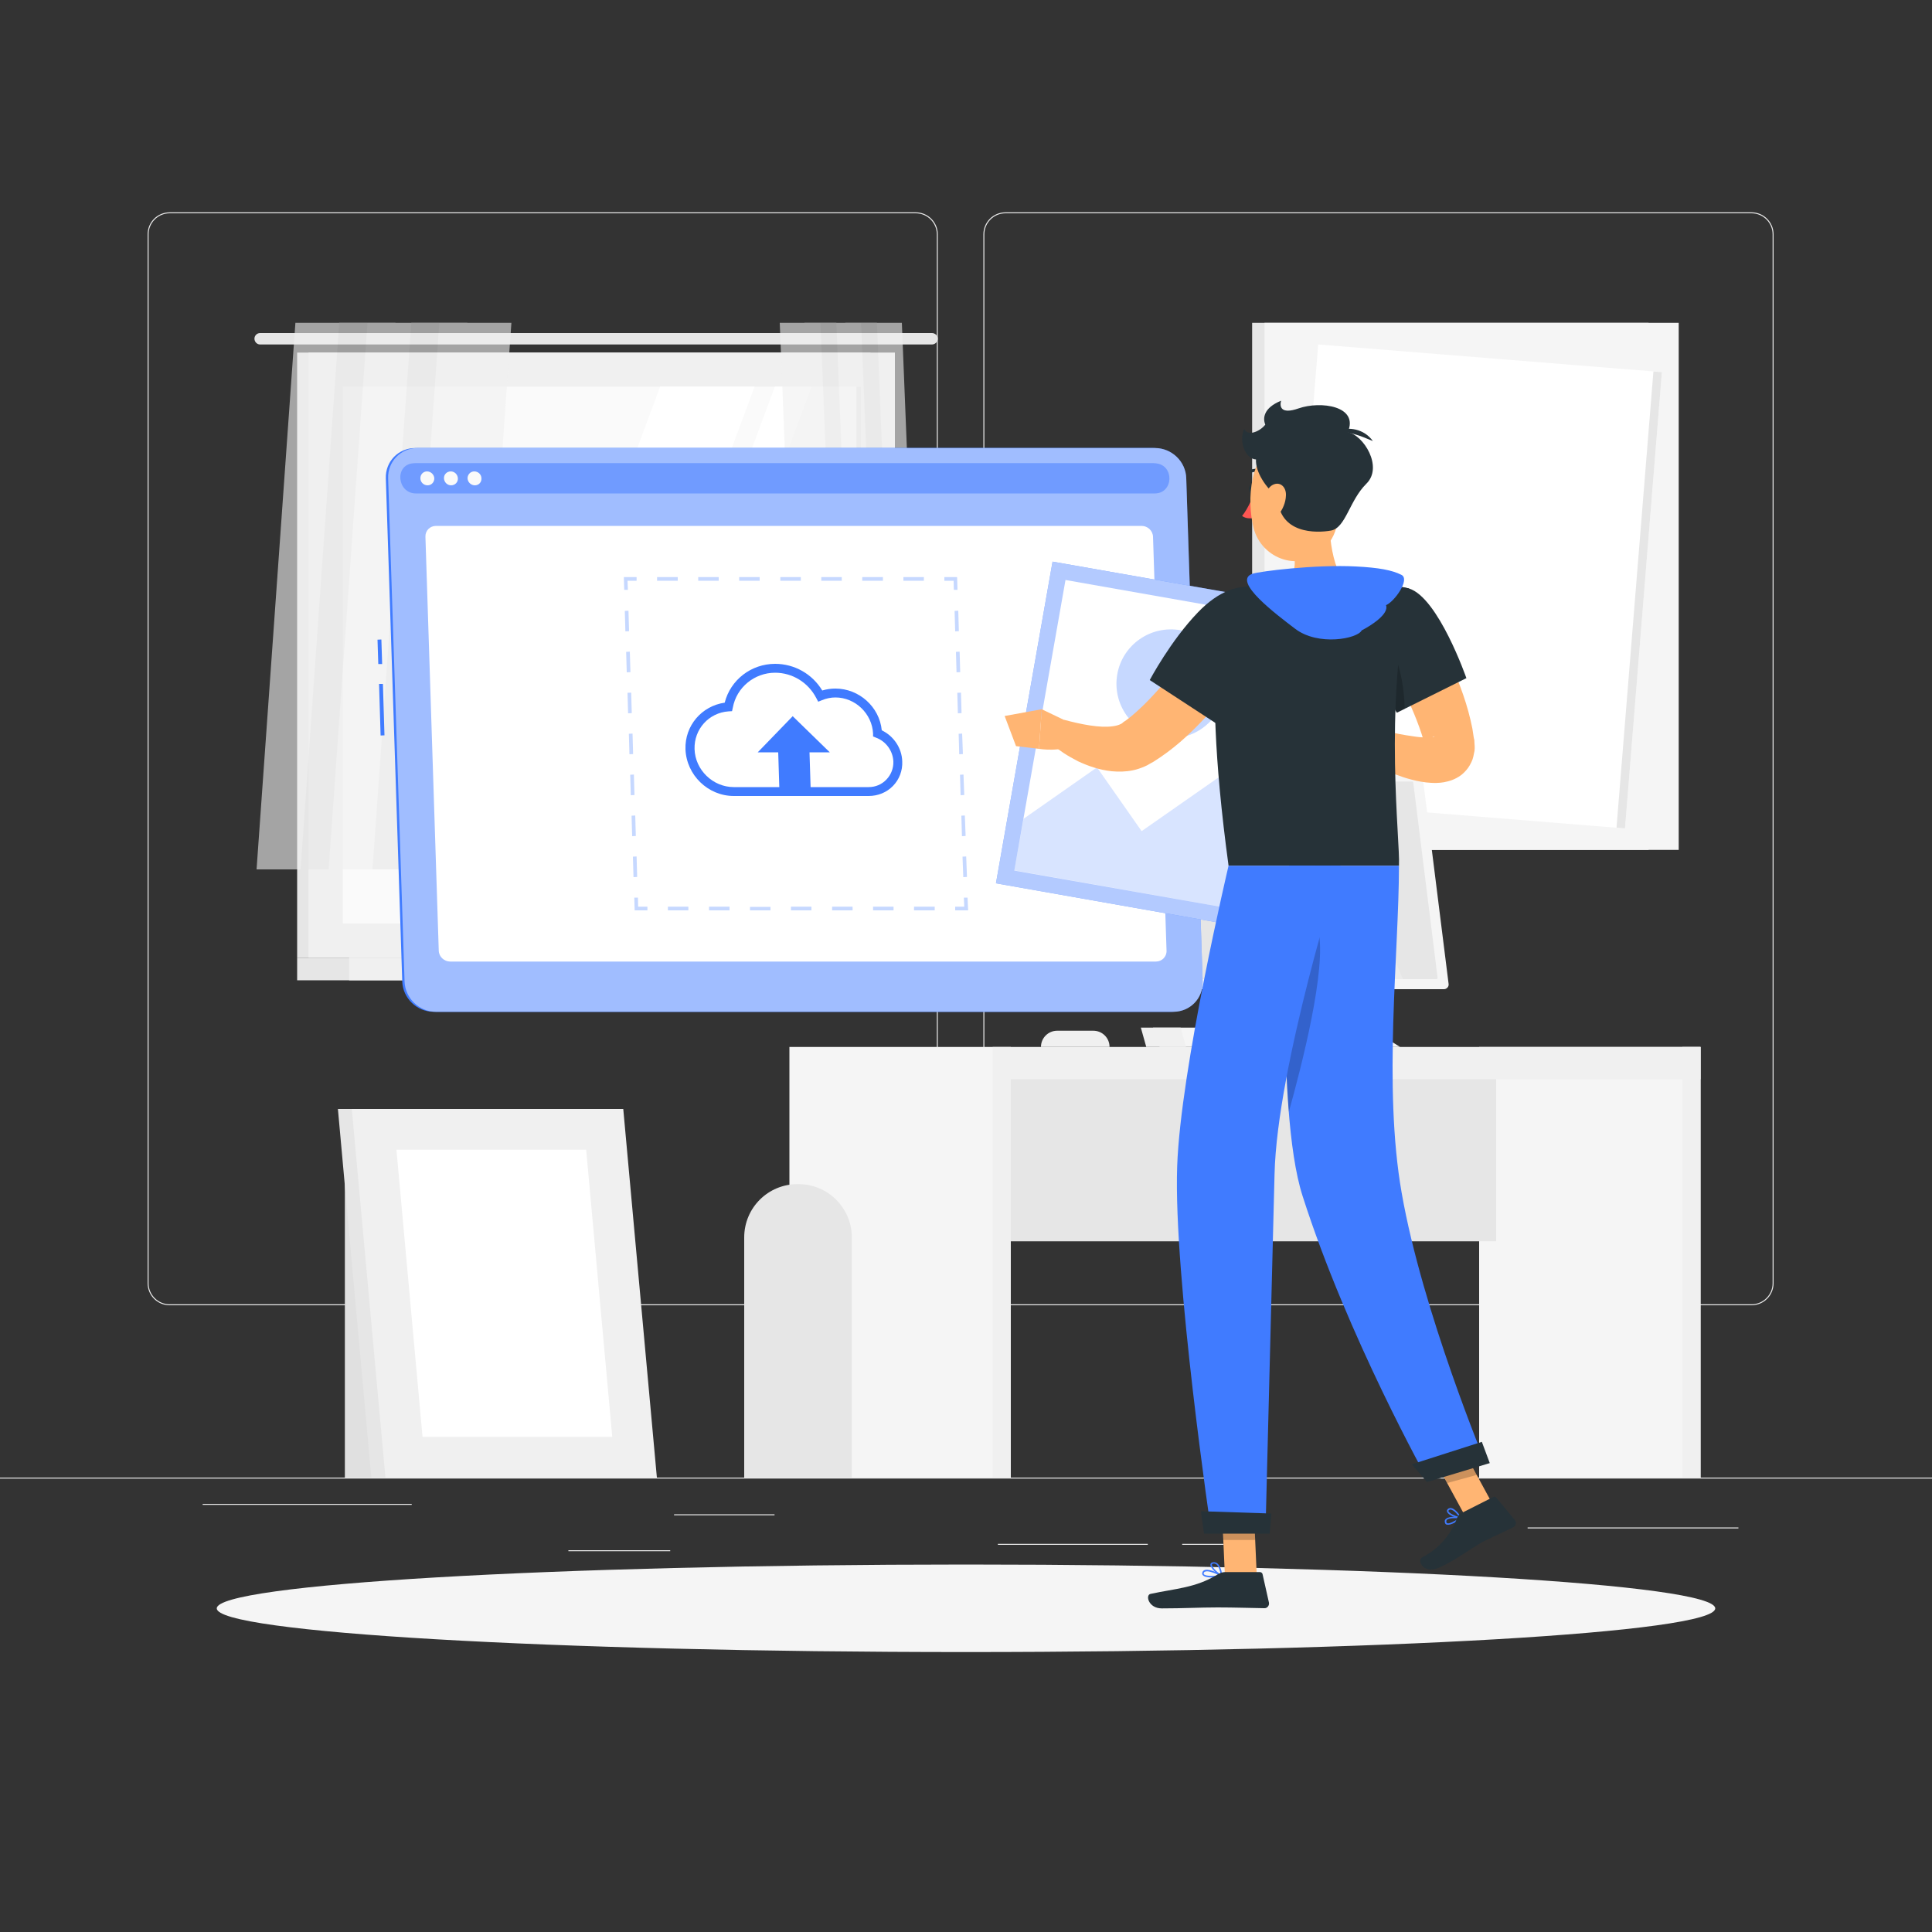 <svg version="1.2" xmlns="http://www.w3.org/2000/svg" viewBox="0 0 1000 1000" width="500" height="500">
	<rect x="0" y="0" width="1000" height="1000" fill="#333333" stroke="none"/>
	<title>3129491</title>
	<style>
		.s0 { fill: #ebebeb } 
		.s1 { fill: #e6e6e6 } 
		.s2 { fill: #f0f0f0 } 
		.s3 { fill: #fafafa } 
		.s4 { fill: #ffffff } 
		.s5 { fill: #f5f5f5 } 
		.s6 { fill: #e0e0e0 } 
		.s7 { fill: #407bff } 
		.s8 { opacity: .5;fill: #ffffff } 
		.s9 { opacity: .5;fill: #407bff } 
		.s10 { fill: #ffb573 } 
		.s11 { opacity: .6;fill: #ffffff } 
		.s12 { opacity: .3;fill: #407bff } 
		.s13 { opacity: .2;fill: #407bff } 
		.s14 { fill: #263238 } 
		.s15 { fill: #ff5652 } 
		.s16 { opacity: .2;fill: #000000 } 
	</style>
	<g id="Background Complete">
		<g id="&lt;Group&gt;">
			<g id="&lt;Group&gt;">
				<path id="&lt;Path&gt;" class="s0" d="m1000 765.3h-1000v-0.5h1000z"/>
				<path id="&lt;Compound Path&gt;" fill-rule="evenodd" class="s0" d="m474 675.6h-386.2c-6.3 0-11.4-5.1-11.4-11.4v-542.9c0-6.3 5.1-11.4 11.4-11.4h386.2c6.3 0 11.4 5.1 11.4 11.4v542.9c0 6.3-5.1 11.4-11.4 11.4zm-386.2-565.2c-6 0-10.9 4.9-10.9 10.9v542.9c0 6 4.9 10.9 10.9 10.9h386.2c6 0 10.9-4.9 10.9-10.9v-542.9c0-6-4.9-10.9-10.9-10.9z"/>
				<path id="&lt;Compound Path&gt;" fill-rule="evenodd" class="s0" d="m906.6 675.6h-386.2c-6.3 0-11.4-5.1-11.4-11.4v-542.9c0-6.3 5.1-11.4 11.4-11.4h386.2c6.3 0 11.4 5.1 11.4 11.4v542.9c0 6.3-5.1 11.4-11.4 11.4zm-386.2-565.2c-6 0-10.9 4.9-10.9 10.9v542.9c0 6 4.9 10.9 10.9 10.9h386.2c6 0 10.9-4.9 10.9-10.9v-542.9c0-6-4.9-10.9-10.9-10.9z"/>
			</g>
			<g id="&lt;Group&gt;">
				<path id="&lt;Path&gt;" class="s0" d="m348.9 784.3h52v-0.5h-52z"/>
				<path id="&lt;Path&gt;" class="s0" d="m104.9 778.9h108.2v-0.5h-108.2z"/>
				<path id="&lt;Path&gt;" class="s0" d="m294.2 802.9h52.7v-0.5h-52.7z"/>
				<path id="&lt;Path&gt;" class="s0" d="m516.5 799.6h77.6v-0.5h-77.6z"/>
				<path id="&lt;Path&gt;" class="s0" d="m611.9 799.6h21.4v-0.5h-21.4z"/>
				<path id="&lt;Path&gt;" class="s0" d="m790.7 791.1h109.1v-0.5h-109.1z"/>
			</g>
		</g>
		<g id="&lt;Group&gt;">
			<g id="&lt;Group&gt;">
				<g id="&lt;Group&gt;">
					<path id="&lt;Path&gt;" class="s1" d="m450.6 495.7h-296.8v-313.2h296.8z"/>
					<path id="&lt;Path&gt;" class="s1" d="m482.4 172.4h-347.8c-1.6 0-2.9 1.3-2.9 2.9 0 1.6 1.3 3 2.9 3h347.8c1.6 0 3-1.4 3-3 0-1.6-1.4-2.9-3-2.9z"/>
					<path id="&lt;Path&gt;" class="s2" d="m463.2 495.7h-303.5v-313.2h303.5z"/>
					<path id="&lt;Path&gt;" class="s1" d="m450.6 495.7h-296.8v11.7h296.8z"/>
					<path id="&lt;Path&gt;" class="s2" d="m484.2 495.7h-303.5v11.7h303.5z"/>
					<path id="&lt;Path&gt;" class="s3" d="m177.4 478v-277.9h268.2v277.9z"/>
					<path id="&lt;Path&gt;" class="s4" d="m238.2 478l103.5-277.9h48.9l-103.5 277.9z"/>
					<path id="&lt;Path&gt;" class="s4" d="m297.6 478l103.5-277.9h19l-103.5 277.9z"/>
					<path id="&lt;Path&gt;" class="s1" d="m443.3 478v-277.9h2.3v277.9z"/>
				</g>
				<g id="&lt;Group&gt;" style="opacity: .6">
					<path id="&lt;Path&gt;" class="s2" d="m170.1 450h-37.3l20.1-282.9h37.3z"/>
					<path id="&lt;Path&gt;" class="s1" d="m184.6 450h-29l20-282.9h29.1z"/>
					<path id="&lt;Path&gt;" class="s2" d="m207.3 450h-37.2l20.1-282.9h37.2z"/>
					<path id="&lt;Path&gt;" class="s1" d="m221.9 450h-29.1l20.1-282.9h29z"/>
					<path id="&lt;Path&gt;" class="s2" d="m244.6 450h-37.3l20.1-282.9h37.3z"/>
				</g>
				<g id="&lt;Group&gt;" style="opacity: .6">
					<path id="&lt;Path&gt;" class="s2" d="m457.1 450h21l-11.3-282.9h-21.1z"/>
					<path id="&lt;Path&gt;" class="s1" d="m448.9 450h16.4l-11.4-282.9h-16.4z"/>
					<path id="&lt;Path&gt;" class="s2" d="m436 450h21.1l-11.4-282.9h-21z"/>
					<path id="&lt;Path&gt;" class="s1" d="m427.8 450h16.4l-11.3-282.9h-16.5z"/>
					<path id="&lt;Path&gt;" class="s2" d="m414.9 450h21.1l-11.3-282.9h-21.1z"/>
				</g>
			</g>
			<g id="&lt;Group&gt;">
				<g id="&lt;Group&gt;">
					<path id="&lt;Path&gt;" class="s1" d="m853.3 439.9h-205.2v-272.8h205.2z"/>
					<path id="&lt;Path&gt;" class="s5" d="m868.9 439.9h-214.4v-272.8h214.4z"/>
					<path id="&lt;Path&gt;" class="s4" d="m860.2 192.6l-177.9-14.3-19.1 236.1 177.9 14.4z"/>
					<path id="&lt;Path&gt;" class="s1" d="m860.2 192.6l-4.4-0.3-19.1 236.1 4.4 0.4z"/>
				</g>
			</g>
			<g id="&lt;Group&gt;">
				<g id="&lt;Group&gt;">
					<path id="&lt;Path&gt;" class="s5" d="m880.2 764.8h-114.6v-222.9h114.6z"/>
					<path id="&lt;Path&gt;" class="s2" d="m880.2 764.8h-9.4v-222.9h9.4z"/>
					<path id="&lt;Path&gt;" class="s1" d="m510.5 642.5h263.9v-94.3h-263.9z"/>
					<path id="&lt;Path&gt;" class="s2" d="m523.2 558.6h357v-16.7h-357z"/>
					<path id="&lt;Path&gt;" class="s5" d="m523.2 764.8h-114.6v-222.9h114.6z"/>
					<path id="&lt;Path&gt;" class="s1" d="m440.9 764.8h-55.7v-124.3c0-15.3 12.3-27.6 27.6-27.6h0.5c15.2 0 27.6 12.3 27.6 27.6z"/>
					<path id="&lt;Path&gt;" class="s2" d="m523.2 764.8h-9.4v-222.9h9.4z"/>
				</g>
				<g id="&lt;Group&gt;">
					<path id="&lt;Path&gt;" class="s2" d="m652.2 541.9h-24.7l6-48.2h24.8z"/>
					<path id="&lt;Path&gt;" class="s5" d="m657.7 541.9h-24.7l6-48.2h24.7z"/>
					<path id="&lt;Path&gt;" class="s2" d="m660.7 517.8h-24.7l3-24.1h24.7z"/>
					<path id="&lt;Path&gt;" class="s2" d="m569.9 512h174.9c1.4 0 2.6-1.3 2.4-2.7l-13.5-107.8c-0.2-1.3-1.2-2.2-2.4-2.2h-174.9c-1.5 0-2.6 1.3-2.4 2.8l13.4 107.8c0.2 1.2 1.2 2.1 2.5 2.1z"/>
					<path id="&lt;Path&gt;" class="s5" d="m572.5 512h174.9c1.4 0 2.6-1.3 2.4-2.7l-13.5-107.8c-0.2-1.3-1.2-2.2-2.4-2.2h-174.9c-1.5 0-2.6 1.3-2.4 2.8l13.4 107.8c0.2 1.2 1.2 2.1 2.5 2.1z"/>
					<path id="&lt;Path&gt;" class="s1" d="m744.1 506.1l-12.6-101c0-0.3-0.3-0.6-0.7-0.6h-167.9c-0.4 0-0.7 0.4-0.7 0.8l12.6 100.9c0.1 0.4 0.4 0.6 0.7 0.6h168c0.4 0 0.7-0.3 0.6-0.7z"/>
					<path id="&lt;Path&gt;" class="s0" d="m726.2 506.8l-44.4-102.3h-38.9l44.4 102.3z"/>
					<path id="&lt;Path&gt;" class="s0" d="m679.8 506.8l-44.4-102.3h-14l44.4 102.3z"/>
					<path id="&lt;Path&gt;" class="s5" d="m643.9 537.3h32.3c2.2 0 4 1.8 4 4.1v0.5h-40.3v-0.5c0-2.3 1.8-4.1 4-4.1z"/>
					<path id="&lt;Path&gt;" class="s2" d="m621.3 537.3h19.3c2.2 0 4 1.8 4 4.1v0.5h-27.3v-0.5c0-2.3 1.8-4.1 4-4.1z"/>
				</g>
				<g id="&lt;Group&gt;">
					<path id="&lt;Path&gt;" class="s5" d="m724.7 541.9h-124.5l-3.4-10h111.7z"/>
					<path id="&lt;Path&gt;" class="s2" d="m613.9 541.9h-20.6l-2.8-10h20.6z"/>
				</g>
				<path id="&lt;Path&gt;" class="s2" d="m547.2 533.5h18.7c4.6 0 8.4 3.7 8.4 8.4h-35.5c0-4.7 3.8-8.4 8.4-8.4z"/>
			</g>
			<g id="&lt;Group&gt;">
				<path id="&lt;Path&gt;" class="s6" d="m178.5 764.8h34.7v-161.5h-34.7z"/>
				<path id="&lt;Path&gt;" class="s1" d="m332.7 764.8h-140.5l-17.3-190.8h140.4z"/>
				<path id="&lt;Path&gt;" class="s2" d="m340 764.8h-140.5l-17.4-190.8h140.5z"/>
				<path id="&lt;Path&gt;" class="s4" d="m218.7 743.7l-13.5-148.6h98.2l13.5 148.6z"/>
			</g>
		</g>
	</g>
	<g id="Shadow">
		<path id="&lt;Path&gt; 54 " class="s5" d="m887.8 832.5c0 12.5-173.6 22.6-387.8 22.6-214.2 0-387.8-10.1-387.8-22.6 0-12.5 173.6-22.7 387.8-22.7 214.2 0 387.8 10.2 387.8 22.7z"/>
	</g>
	<g id="Upload Window">
		<g id="&lt;Group&gt;">
			<g id="&lt;Group&gt;">
				<g id="&lt;Group&gt;">
					<path id="&lt;Path&gt;" class="s7" d="m197 380.7l-0.8-26.7h2l0.8 26.6z"/>
					<path id="&lt;Path&gt;" class="s7" d="m195.8 343.7l-0.4-12.6 2-0.1 0.4 12.7z"/>
					<path id="&lt;Path&gt;" class="s7" d="m224.4 523.7h381.7c8.7 0 15.5-7 15.2-15.7l-8.5-260.4c-0.3-8.7-7.6-15.7-16.2-15.7h-381.7c-8.7 0-15.5 7-15.2 15.7l8.5 260.4c0.3 8.7 7.6 15.7 16.2 15.7z"/>
					<g id="&lt;Group&gt;">
						<g id="&lt;Group&gt;">
							<path id="&lt;Path&gt;" class="s7" d="m225.6 523.7h381.7c8.7 0 15.5-7 15.2-15.7l-8.5-260.4c-0.2-8.7-7.5-15.7-16.2-15.7h-381.7c-8.6 0-15.5 7-15.2 15.7l8.5 260.4c0.3 8.7 7.6 15.7 16.2 15.7z"/>
							<path id="&lt;Path&gt;" class="s8" d="m225.6 523.7h381.7c8.7 0 15.5-7 15.2-15.7l-8.5-260.4c-0.2-8.7-7.5-15.7-16.2-15.7h-381.7c-8.6 0-15.5 7-15.2 15.7l8.5 260.4c0.3 8.7 7.6 15.7 16.2 15.7z"/>
						</g>
						<path id="&lt;Path&gt;" class="s9" d="m596.9 239.7h-381.8q-0.6 0-1.3 0.1c-9.7 0.8-8.3 15.6 1.5 15.6h382.4c9.8 0 10.3-14.8 0.4-15.6q-0.6-0.1-1.2-0.1z"/>
						<path id="&lt;Path&gt;" class="s3" d="m224.8 247.6c0 2-1.5 3.6-3.5 3.6-2 0-3.7-1.6-3.7-3.6-0.1-2 1.5-3.6 3.4-3.6 2 0 3.7 1.6 3.8 3.6z"/>
						<path id="&lt;Path&gt;" class="s3" d="m237 247.6c0.1 2-1.5 3.6-3.5 3.6-2 0-3.6-1.6-3.7-3.6-0.1-2 1.5-3.6 3.5-3.6 2 0 3.6 1.6 3.7 3.6z"/>
						<path id="&lt;Path&gt;" class="s3" d="m249.2 247.6c0.1 2-1.4 3.6-3.4 3.6-2 0-3.7-1.6-3.8-3.6 0-2 1.5-3.6 3.5-3.6 2 0 3.7 1.6 3.7 3.6z"/>
					</g>
					<path id="&lt;Path&gt;" class="s4" d="m233 497.7h365.3c3.1 0 5.6-2.5 5.5-5.6l-7-214.3c-0.1-3.1-2.8-5.6-5.9-5.6h-365.2c-3.2 0-5.6 2.5-5.5 5.6l6.9 214.3c0.1 3.1 2.8 5.6 5.9 5.6z"/>
					<g id="&lt;Group&gt;" style="opacity: .3">
						<path id="&lt;Path&gt;" class="s7" d="m501.1 471.2h-6.7v-1.9h4.7l-0.2-4.7h1.9z"/>
						<path id="&lt;Compound Path&gt;" class="s7" d="m483.8 471.2h-10.7v-1.9h10.7zm-21.3 0h-10.6v-1.9h10.6zm-21.2 0h-10.6v-1.9h10.6zm-21.3 0h-10.6v-1.9h10.6zm-21.2 0h-10.6v-1.8h10.6zm-21.2 0h-10.6v-1.9h10.6zm-21.3 0h-10.6v-1.9h10.6z"/>
						<path id="&lt;Path&gt;" class="s7" d="m335.1 471.2h-6.6l-0.2-6.6h1.9l0.1 4.7h4.8z"/>
						<path id="&lt;Compound Path&gt;" class="s7" d="m327.9 454l-0.3-10.6 1.9-0.1 0.3 10.6zm-0.7-21.2l-0.3-10.6 1.9-0.1 0.3 10.6zm-0.7-21.2l-0.3-10.6 1.9-0.1 0.3 10.6zm-0.7-21.2l-0.3-10.6 1.9-0.1 0.3 10.6zm-0.7-21.2l-0.3-10.6 1.9-0.1 0.3 10.6zm-0.7-21.2l-0.3-10.6 1.9-0.1 0.3 10.6zm-0.7-21.2l-0.3-10.6 1.9-0.1 0.3 10.6z"/>
						<path id="&lt;Path&gt;" class="s7" d="m323.1 305.3l-0.2-6.6h6.6v1.9h-4.7l0.2 4.7z"/>
						<path id="&lt;Compound Path&gt;" class="s7" d="m478.2 300.6h-10.6v-1.9h10.6zm-21.2 0h-10.7v-1.9h10.7zm-21.3 0h-10.6v-1.9h10.6zm-21.2 0h-10.6v-1.9h10.6zm-21.3 0h-10.6v-1.9h10.6zm-21.2 0h-10.6v-1.9h10.6zm-21.2 0h-10.7v-1.9h10.7z"/>
						<path id="&lt;Path&gt;" class="s7" d="m493.7 305.3l-0.1-4.7h-4.8v-1.9h6.6l0.2 6.6z"/>
						<path id="&lt;Compound Path&gt;" class="s7" d="m498.6 454l-0.4-10.6 1.9-0.1 0.4 10.6zm-0.7-21.2l-0.3-10.6 1.8-0.1 0.4 10.6zm-0.7-21.2l-0.3-10.6 1.8-0.1 0.4 10.6zm-0.7-21.2l-0.3-10.6 1.8-0.1 0.4 10.6zm-0.7-21.2l-0.3-10.6 1.9-0.1 0.3 10.6zm-0.7-21.2l-0.3-10.6 1.9-0.1 0.3 10.6zm-0.7-21.2l-0.3-10.6 1.9-0.1 0.3 10.6z"/>
					</g>
				</g>
			</g>
			<g id="&lt;Group&gt;">
				<path id="&lt;Compound Path&gt;" fill-rule="evenodd" class="s7" d="m449.6 412h-69.8c-13.3 0-24.5-10.8-25-24.2-0.4-12.2 8.4-22.4 20.3-24.1 3-11.8 13.7-20.1 26.1-20.1 10 0 19.2 5.2 24.4 13.8q3.3-1 6.8-1c12.3 0 22.8 9.5 24 21.6 6.2 3 10.4 9.2 10.6 16.1 0.2 4.8-1.5 9.3-4.8 12.7-3.3 3.4-7.8 5.2-12.6 5.2zm-48.4-63.8c-10.7 0-20 7.6-21.9 18.1l-0.4 1.8-1.8 0.1c-10.2 0.7-17.9 9.2-17.6 19.5 0.3 10.8 9.5 19.7 20.3 19.7h69.8c3.6 0 6.8-1.4 9.2-3.9 2.4-2.5 3.7-5.8 3.6-9.3-0.2-5.5-3.8-10.5-9-12.4l-1.5-0.6v-1.5c-0.5-10.3-9.2-18.7-19.5-18.7-2.4 0-4.7 0.5-6.9 1.4l-2 0.8-1-1.9c-4.2-8.1-12.4-13.1-21.3-13.1z"/>
				<path id="&lt;Path&gt;" class="s7" d="m429.5 389.4l-19.2-18.7-18.1 18.7h10.6l0.6 19.2h16.2l-0.6-19.2z"/>
			</g>
		</g>
	</g>
	<g id="Character">
		<g id="&lt;Group&gt;">
			<path id="&lt;Path&gt;" class="s10" d="m733.9 313.6c1.8 2.7 3.3 4.9 4.8 7.4q2.3 3.6 4.4 7.4 4.2 7.4 7.8 15.2c2.4 5.3 4.6 10.6 6.5 16.2 1.9 5.5 3.5 11.3 4.7 17.3l0.7 4.6 0.1 0.5 0.2 0.8c0 0.7 0.1 1.3 0.1 2 0.1 0.8 0.1 1.5 0.1 2.4l-0.1 1.3-0.3 1.4c-0.1 0.8-0.4 1.9-0.7 2.9-0.4 1-0.8 2-1.4 3-1.1 2-2.8 3.8-4.4 5.1-3.5 2.6-6.6 3.3-9.1 3.8-2.5 0.4-4.5 0.4-6.5 0.3-1.9-0.1-3.6-0.3-5.3-0.6-3.3-0.6-6.3-1.4-9.1-2.3-5.7-1.9-11-4.2-16.1-6.6-5.1-2.5-10-5.2-14.8-8.3l5.7-12.8c10.1 2.5 20.6 5.2 30.2 6.5 2.4 0.4 4.7 0.6 6.8 0.6 2 0.1 3.9-0.2 4.3-0.5 0.1-0.1-0.4-0.2-1.7 0.7-0.6 0.4-1.3 1.2-1.8 2-0.3 0.4-0.5 0.7-0.6 1.2-0.2 0.3-0.2 0.7-0.3 0.9l-0.1 0.7c0 0.2-0.1 0.2-0.1 0.3 0 0.1 0 0 0 0.1 0 0-0.1-0.2-0.1-0.3l-0.1-0.4-0.9-3.4c-2.7-9-6.6-18.2-11.2-27.2-2.3-4.5-4.8-8.9-7.3-13.4-1.3-2.2-2.6-4.4-3.9-6.5-1.2-2.2-2.7-4.5-3.8-6.3z"/>
			<path id="&lt;Path&gt;" class="s10" d="m703.6 375.6l-8.7-8.6-8.6 19.2c0 0 8.1 4.5 15.4 1.2z"/>
			<path id="&lt;Path&gt;" class="s10" d="m682.1 360.1l-6.4 16.2 10.6 9.9 8.6-19.2z"/>
			<g id="&lt;Group&gt;">
				<g id="&lt;Group&gt;">
					<path id="&lt;Path&gt;" class="s7" d="m682 486.6l-166.5-29.4 29.3-166.5 166.6 29.3z"/>
					<path id="&lt;Path&gt;" class="s11" d="m682 486.6l-166.5-29.4 29.3-166.5 166.6 29.3z"/>
				</g>
				<path id="&lt;Path&gt;" class="s4" d="m675.4 477l-150.4-26.4 26.5-150.4 150.3 26.5z"/>
				<path id="&lt;Path&gt;" class="s12" d="m633.8 358.8c-2.7 15.3-17.3 25.6-32.6 22.9-15.3-2.7-25.6-17.3-22.9-32.7 2.7-15.3 17.3-25.5 32.7-22.8 15.3 2.7 25.5 17.3 22.8 32.6z"/>
				<path id="&lt;Path&gt;" class="s13" d="m641.3 395l-50.4 35.2-23.1-33-38 26.6-4.8 26.7 150.3 26.5 4.8-26.7z"/>
			</g>
			<path id="&lt;Path&gt;" class="s14" d="m649.6 253c0 1.4-0.7 2.5-1.5 2.5-0.9 0-1.6-1.1-1.7-2.4 0-1.3 0.7-2.4 1.6-2.4 0.8-0.1 1.6 1 1.6 2.3z"/>
			<path id="&lt;Path&gt;" class="s15" d="m649.1 255.4c0 0-2.9 7.8-6.2 11.6 2.4 2.1 6.4 1 6.4 1z"/>
			<path id="&lt;Path&gt;" class="s14" d="m654.3 245.5q-0.3 0.1-0.6-0.1c-2.9-1.9-5.5-0.9-5.6-0.9-0.4 0.2-0.8 0-1-0.4-0.2-0.4 0-0.9 0.4-1 0.2-0.1 3.5-1.4 7.1 1 0.3 0.3 0.4 0.8 0.2 1.1q-0.2 0.3-0.5 0.3z"/>
			<path id="&lt;Path&gt;" class="s10" d="m688.1 258.1c-0.8 12.3 0.2 37.1 9.5 44 0 0-2.3 10-24.5 12.8-24.5 3.1-13.2-10.7-13.2-10.7 12.9-4.8 11.3-14.7 7.8-23.7z"/>
			<path id="&lt;Compound Path&gt;" fill-rule="evenodd" class="s7" d="m748.8 789.1q-0.1 0-0.2 0c-0.4-0.2-0.8-0.7-0.8-1.7q0-0.8 0.7-1.3c1.9-1.6 7.3-0.9 7.6-0.9 0.1 0 0.3 0.1 0.3 0.3 0 0.1 0 0.3-0.1 0.4-1.3 1.1-5.5 3.9-7.5 3.2zm6.2-3.2c-1.8-0.2-4.9-0.2-6 0.7q-0.4 0.4-0.4 0.8c0 0.8 0.3 0.9 0.4 1 1 0.5 4-1 6-2.5z"/>
			<path id="&lt;Compound Path&gt;" fill-rule="evenodd" class="s7" d="m753.3 785.4c-2-0.7-4-1.8-4.3-3-0.1-0.3-0.2-0.9 0.6-1.5q0.8-0.5 1.7-0.3c2.4 0.5 4.9 4.6 5.1 4.8q0.1 0.2 0 0.4-0.2 0.2-0.4 0.2c-0.7-0.1-1.7-0.3-2.7-0.6zm-1.9-3.9q-0.1-0.1-0.3-0.1-0.6-0.2-1.1 0.2c-0.4 0.3-0.3 0.5-0.3 0.6 0.3 1 3.4 2.5 5.5 2.9-0.7-1.1-2.3-3.1-3.8-3.6z"/>
			<path id="&lt;Compound Path&gt;" fill-rule="evenodd" class="s7" d="m627.3 816.5c-2.1 0-4.1-0.3-4.8-1.3-0.3-0.3-0.4-0.9 0-1.7q0.4-0.7 1.3-0.9c2.7-0.7 8.5 2.5 8.7 2.7 0.2 0.1 0.2 0.2 0.2 0.4 0 0.2-0.1 0.3-0.3 0.3-1.1 0.2-3.1 0.5-5.1 0.5zm-2.6-3.2q-0.4 0-0.7 0.1-0.6 0.1-0.8 0.5c-0.3 0.5-0.2 0.7-0.1 0.9 0.8 1 5 1.1 8 0.6-1.5-0.8-4.5-2.1-6.4-2.1z"/>
			<path id="&lt;Compound Path&gt;" fill-rule="evenodd" class="s7" d="m632.3 816q-0.1 0-0.1 0c-2-0.9-6-4.5-5.7-6.3 0.1-0.5 0.4-1 1.5-1.1q1.2-0.1 2.1 0.6c2.1 1.8 2.6 6.2 2.6 6.4q0 0.2-0.2 0.3-0.1 0.1-0.2 0.1zm-4-6.7q-0.1 0-0.2 0c-0.7 0.1-0.8 0.4-0.8 0.5-0.2 1.1 2.5 3.9 4.5 5.1-0.2-1.3-0.8-3.9-2.1-5.1q-0.7-0.5-1.4-0.5z"/>
			<path id="&lt;Path&gt;" class="s10" d="m650.5 815.6h-16.5l-1.7-38.2h16.5z"/>
			<path id="&lt;Path&gt;" class="s10" d="m773.8 780.8l-15.3 4.2-19.5-35.8 15.3-4.2z"/>
			<path id="&lt;Path&gt;" class="s14" d="m756.2 783.3l16.6-8.4c0.6-0.3 1.3-0.2 1.7 0.3l9.6 11.6c1 1.2 0.6 3-0.8 3.7-5.8 2.9-8.8 4-16.1 7.7-4.4 2.3-17.7 12.1-24.4 13.9-6.6 1.7-9.3-4.7-6.7-6 11.6-5.9 16.3-15.6 18.2-20.7 0.4-0.9 1.1-1.6 1.9-2.1z"/>
			<path id="&lt;Path&gt;" class="s14" d="m634.1 813.7h18c0.7 0 1.3 0.5 1.4 1.1l3.3 14.7c0.3 1.5-0.9 3-2.4 2.9-6.5-0.1-15.9-0.4-24.1-0.4-9.5 0-17.8 0.5-29 0.5-6.8 0-8.6-6.9-5.8-7.5 12.9-2.8 23.4-3.1 34.6-10 1.2-0.7 2.5-1.3 4-1.3z"/>
			<path id="&lt;Path&gt;" class="s14" d="m705 332.7c1.7 4.4 3.6 8.7 5.5 12.8 3.3 7 6.6 13.1 8.9 17.3 2.2 3.8 3.6 6.1 3.6 6.1l36-17.9c0 0-14.5-41.7-29.7-46.4-15.5-4.7-32.1 8.2-24.3 28.1z"/>
			<path id="&lt;Path&gt;" class="s16" d="m720.9 336.8c-3.1 2.3-5.3 8.5-6.9 15.8 2 4 3.9 7.5 5.4 10.2 2.2 3.8 3.6 6.1 3.6 6.1l4.1-2.1c-0.3-9.6-1.8-20.5-6.2-30z"/>
			<path id="&lt;Path&gt;" class="s14" d="m628.8 359.3c0 5.6 0.1 11.8 0.4 18.6 0.8 18.5 2.8 41.5 6.7 70.2h88.2c0.7-13.5-7.9-79.6 5.2-143.5 0 0-15.1-3-29.5-3.7-11.3-0.5-27.6-0.9-37.6 0-13 1.2-25.3 4.6-25.3 4.6 0 0-8.2 9.2-8.1 53.8z"/>
			<path id="&lt;Path&gt;" class="s10" d="m651.5 333.1c-1.6 3.3-3 5.6-4.4 8-1.5 2.3-3 4.6-4.5 6.8-3 4.4-6.2 8.7-9.5 12.8-6.7 8.2-13.9 16.1-22.3 23.4-4.2 3.6-8.7 7-13.8 10.2l-2 1.1-0.5 0.3-0.7 0.4-1.5 0.7c-1.9 0.8-3.9 1.5-5.9 1.9-3.8 0.8-7.5 0.8-10.9 0.5-6.7-0.7-12.4-2.8-17.6-5.2-2.5-1.3-5-2.7-7.3-4.2-2.4-1.6-4.5-3.1-6.8-5.1l7.1-12.1c8.6 2.3 18.4 4.3 25.1 3.3 1.6-0.2 3-0.6 4-1.1q0.7-0.3 1.1-0.7 0.1-0.1 0.2-0.2l0.1-0.1 0.3-0.2 1.2-0.8c3.3-2.4 6.5-5.4 9.7-8.5 6.4-6.4 12.5-13.6 18.2-21.1 2.9-3.7 5.6-7.6 8.3-11.4 1.3-2 2.6-3.9 3.8-5.8 1.2-1.8 2.4-3.8 3-5z"/>
			<path id="&lt;Path&gt;" class="s10" d="m554.4 374.4l-15.2-7.3-1.4 20.5c0 0 11.9 2 18.1-2.6z"/>
			<path id="&lt;Path&gt;" class="s10" d="m520 370.6l5.9 15.6 11.9 1.4 1.4-20.5z"/>
			<path id="&lt;Path&gt;" class="s14" d="m662.4 322.3c-0.6 15.7-33 52.1-33 52.1l-34.3-22.4c0 0 10.8-20.4 25-35.1 21.3-22.2 42.9-13.6 42.3 5.4z"/>
			<g id="&lt;Group&gt;">
				<path id="&lt;Path&gt;" class="s16" d="m632.3 777.4l0.9 19.7h16.5l-0.9-19.7z"/>
				<path id="&lt;Path&gt;" class="s16" d="m754.3 745l-15.3 4.2 10.1 18.4 15.3-4.2z"/>
			</g>
			<path id="&lt;Path&gt;" class="s10" d="m693.9 249.3c-0.7 16.3-0.2 26-8.3 34.5-12.1 12.9-32.5 5.8-36.7-10.4-3.8-14.6-2.1-38.9 13.8-45.8 15.6-6.7 31.9 5.3 31.2 21.7z"/>
			<path id="&lt;Path&gt;" class="s14" d="m661.3 257.1c-5.9-4.2-11.6-12.9-11.2-19.3-5.4-0.2-9.1-9.2-6.1-15.8 1.9 4.2 8.4 1.1 10.9-2.2-1.3-3.2-1.1-8.6 8.2-12.4-0.8 2.8-0.4 7.3 9 4 11.4-4 31.4-1.3 25.5 12.3 8.1 1.4 18.5 18 9.6 26.7-8.8 8.7-10.6 22.7-18.2 24.2-7.6 1.4-27.2 1.9-27.7-17.5z"/>
			<path id="&lt;Path&gt;" class="s14" d="m692.3 223.1c5.3-2.4 13.7-1.3 18.3 5.2-6.2-2.6-9.8-4.2-18.3-5.2z"/>
			<path id="&lt;Path&gt;" class="s10" d="m665.6 256.4c-0.1 3.8-1.8 7.5-3.8 9.9-3.1 3.6-6.6 1.5-7.3-2.8-0.6-3.9 0.3-10.4 4.2-12.5 3.8-2 7.1 1 6.9 5.4z"/>
			<g id="&lt;Group&gt;">
				<path id="&lt;Path&gt;" class="s7" d="m667.2 448.1c0 0-7.8 124.9 7 170.9 23.3 72.9 65 147.4 65 147.4l29.8-8.9c0 0-32.8-78.7-43.5-140.1-9.7-55.2-1.4-124.2-1.4-169.3-20.5 0-56.9 0-56.9 0z"/>
			</g>
			<path id="&lt;Path&gt;" class="s16" d="m665.9 475.9c8.4-2.4 14.9-1.5 16.5 5.9 4.4 19.4-8.8 70.4-15.3 93.7-2.7-33.4-2.1-73.4-1.2-99.6z"/>
			<g id="&lt;Group&gt;">
				<path id="&lt;Path&gt;" class="s14" d="m730.8 757.9c-0.1 0 7.8 9.2 7.8 9.2l32.5-9.8-4.1-11z"/>
			</g>
			<g id="&lt;Group&gt;">
				<path id="&lt;Path&gt;" class="s7" d="m635.9 448.1c0 0-24.9 105.3-26.6 155.7-2 56.4 17.7 189.5 17.7 189.5h28c0 0 3.4-134.1 4.7-185.5 1.3-56.1 34.2-159.7 34.2-159.7z"/>
			</g>
			<g id="&lt;Group&gt;">
				<path id="&lt;Path&gt;" class="s14" d="m621.6 782.2c-0.1 0 1.6 11.6 1.6 11.6h34l0.9-10.4z"/>
			</g>
			<path id="&lt;Path&gt;" class="s7" d="m648.2 297c3.8-1.3 32.7-4.9 53.6-3.8 11.9 0.6 18.7 1.9 23.5 4.3 4.9 2.3-3.8 14.2-7.9 15.7 1.7 4.5-7.4 10.4-12.6 13.1-2.1 4.3-22.5 8.3-34.5-0.9-9.3-7.1-32.8-24.6-22.1-28.4z"/>
		</g>
	</g>
</svg>
